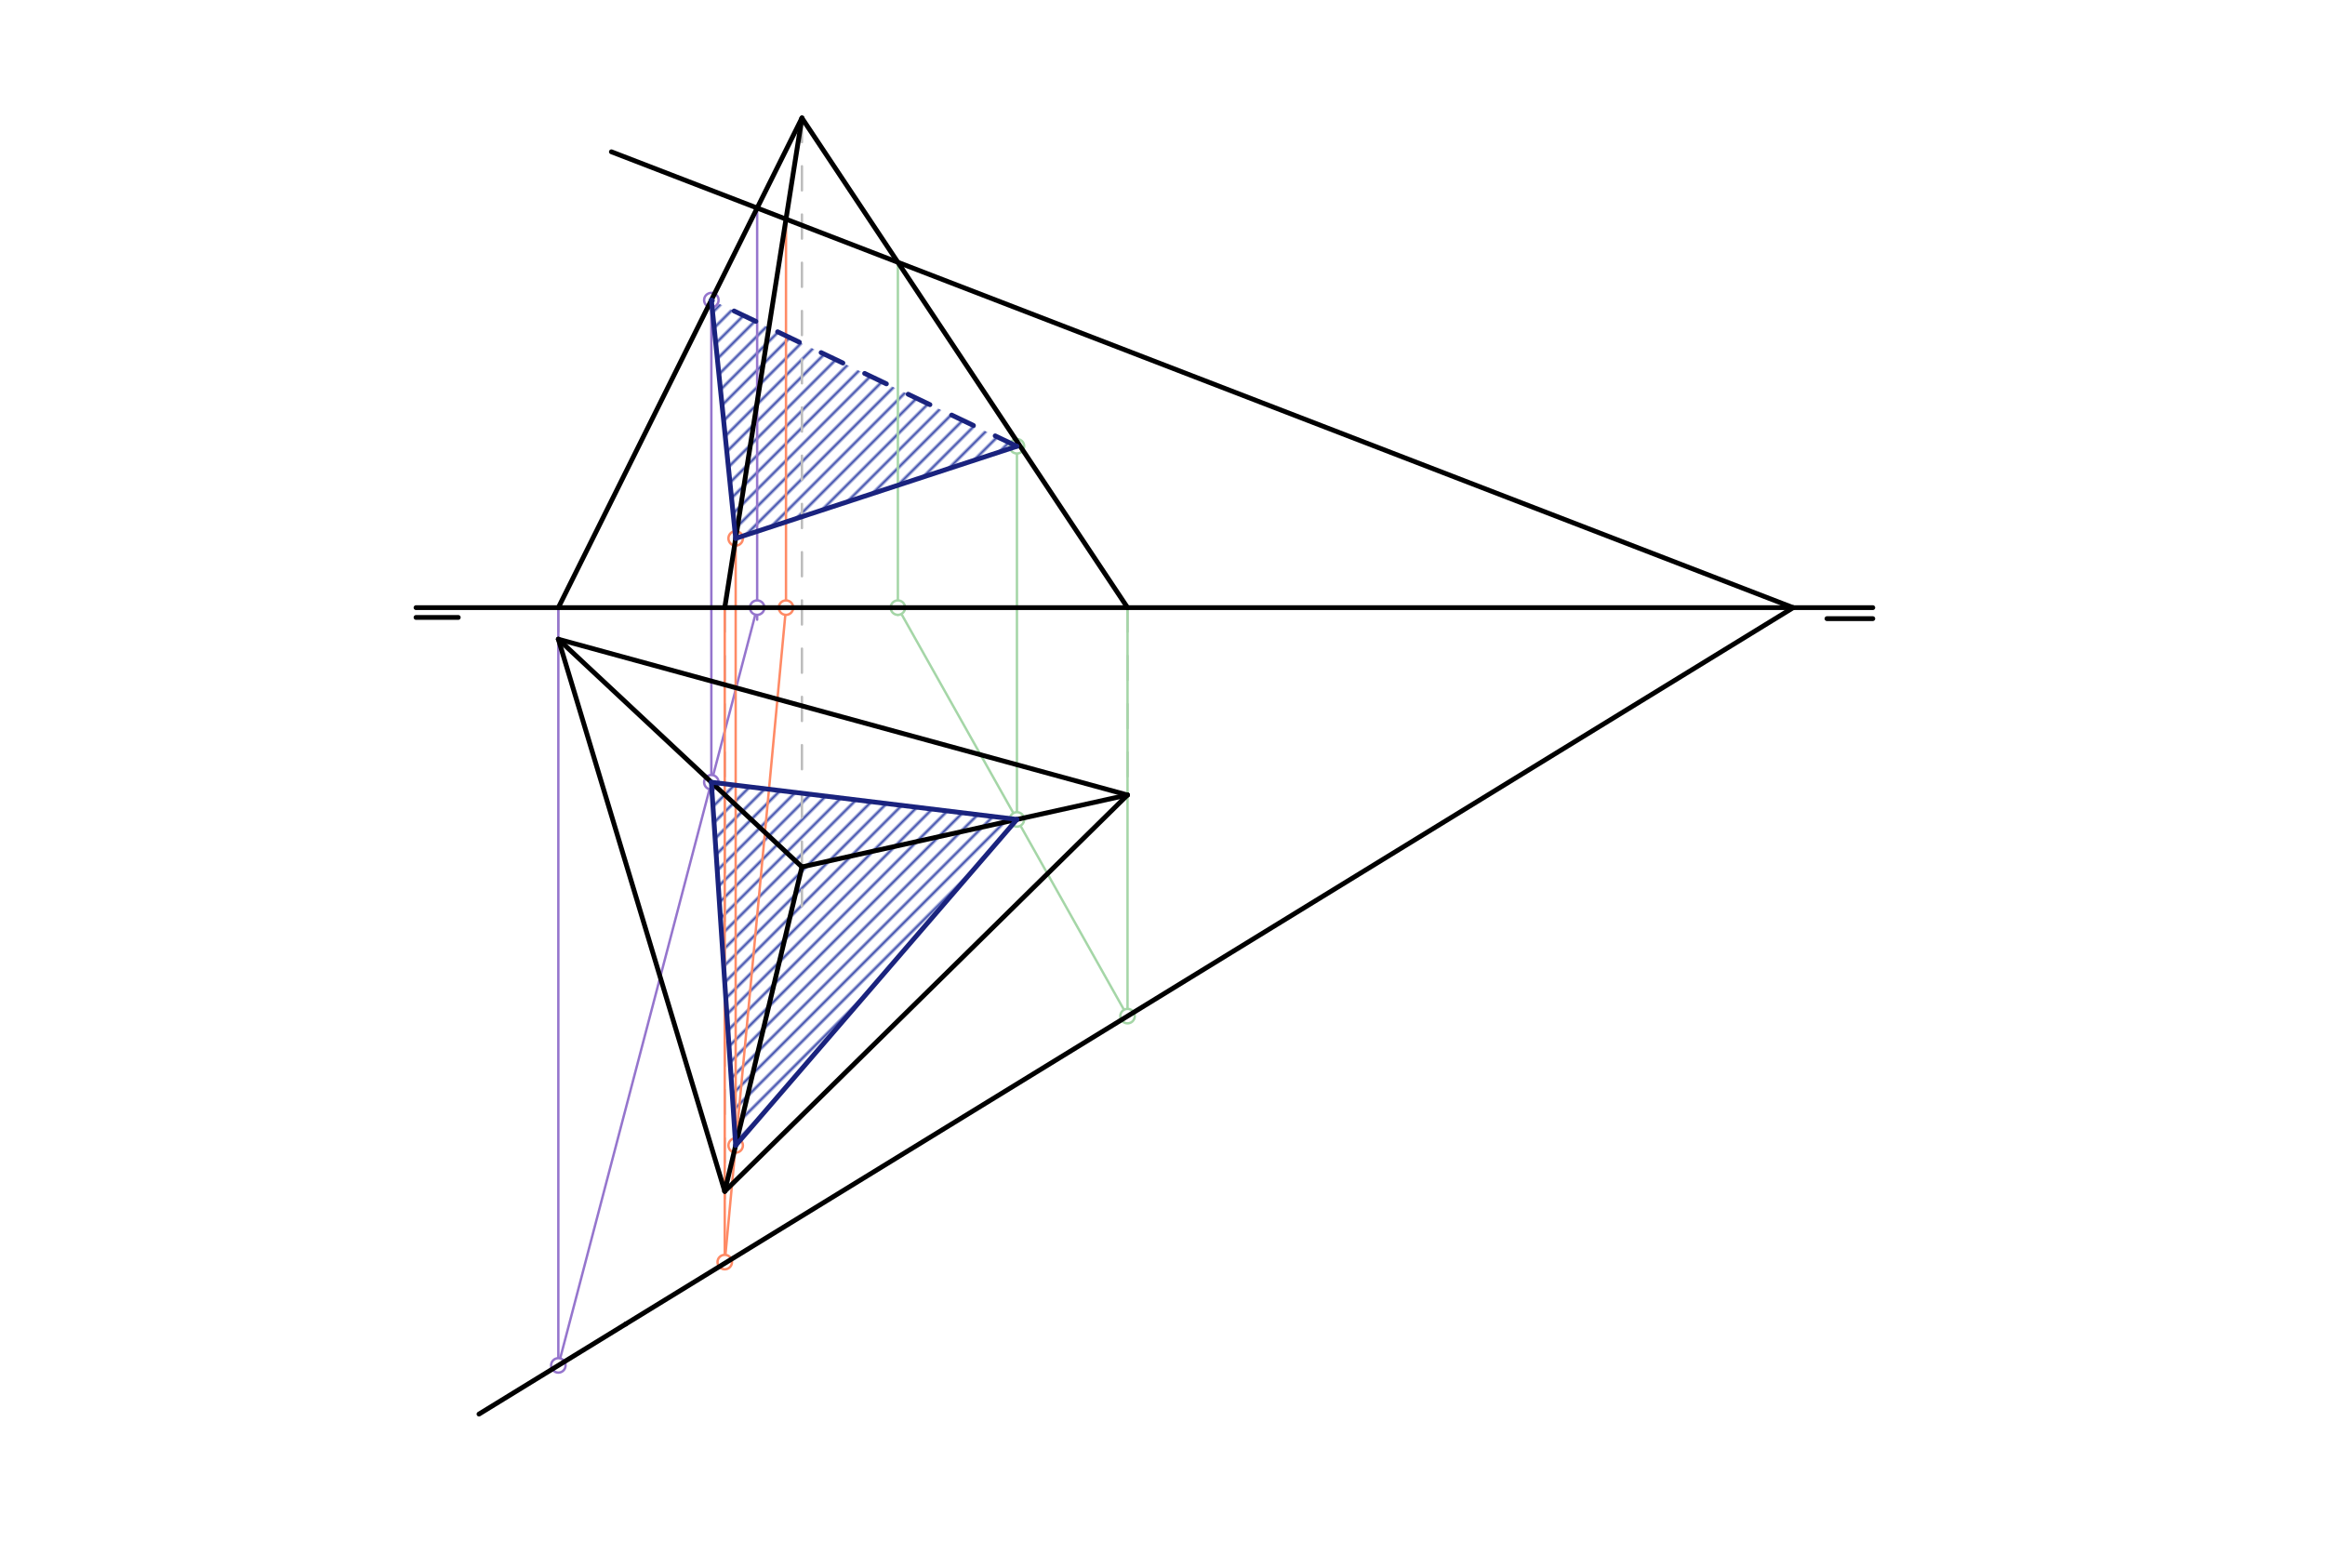 <svg xmlns="http://www.w3.org/2000/svg" class="svg--816" height="100%" preserveAspectRatio="xMidYMid meet" viewBox="0 0 964 650" width="100%"><defs><marker id="marker-arrow" markerHeight="16" markerUnits="userSpaceOnUse" markerWidth="24" orient="auto-start-reverse" refX="24" refY="4" viewBox="0 0 24 8"><path d="M 0 0 L 24 4 L 0 8 z" stroke="inherit"></path></marker></defs><g class="aux-layer--949"><g class="element--733"><defs><pattern height="5" id="fill_79_7w1jm3__pattern-stripes" patternTransform="rotate(-45)" patternUnits="userSpaceOnUse" width="5"><rect fill="#3949AB" height="1" transform="translate(0,0)" width="5"></rect></pattern></defs><g fill="url(#fill_79_7w1jm3__pattern-stripes)"><path d="M 294.942 124.426 L 305.025 223.23 L 421.647 185.033 L 294.942 124.426 Z" stroke="none"></path></g></g><g class="element--733"><defs><pattern height="5" id="fill_86_zkklp__pattern-stripes" patternTransform="rotate(-45)" patternUnits="userSpaceOnUse" width="5"><rect fill="#3949AB" height="1" transform="translate(0,0)" width="5"></rect></pattern></defs><g fill="url(#fill_86_zkklp__pattern-stripes)"><path d="M 294.942 324.33 L 421.647 339.746 L 305.025 474.917 L 294.942 324.33 Z" stroke="none"></path></g></g><g class="element--733"><line stroke="#BDBDBD" stroke-dasharray="10" stroke-linecap="round" stroke-width="1" x1="332.5" x2="332.5" y1="48.938" y2="375.714"></line></g><g class="element--733"><line stroke="#BDBDBD" stroke-dasharray="10" stroke-linecap="round" stroke-width="1" x1="300.5" x2="300.5" y1="251.937" y2="496.938"></line></g><g class="element--733"><line stroke="#BDBDBD" stroke-dasharray="10" stroke-linecap="round" stroke-width="1" x1="467.5" x2="467.5" y1="251.938" y2="329.617"></line></g><g class="element--733"><line stroke="#BDBDBD" stroke-dasharray="10" stroke-linecap="round" stroke-width="1" x1="231.5" x2="231.5" y1="251.938" y2="265.027"></line></g><g class="element--733"><line stroke="#9575CD" stroke-dasharray="none" stroke-linecap="round" stroke-width="1" x1="231.5" x2="231.5" y1="251.938" y2="567.62"></line></g><g class="element--733"><line stroke="#9575CD" stroke-dasharray="none" stroke-linecap="round" stroke-width="1" x1="313.936" x2="313.936" y1="86.249" y2="256.938"></line></g><g class="element--733"><line stroke="#9575CD" stroke-dasharray="none" stroke-linecap="round" stroke-width="1" x1="231.5" x2="313.936" y1="566.119" y2="251.938"></line></g><g class="element--733"><line stroke="#9575CD" stroke-dasharray="none" stroke-linecap="round" stroke-width="1" x1="294.942" x2="294.942" y1="324.33" y2="122.431"></line></g><g class="element--733"><line stroke="#A5D6A7" stroke-dasharray="none" stroke-linecap="round" stroke-width="1" x1="467.5" x2="467.5" y1="251.938" y2="421.475"></line></g><g class="element--733"><line stroke="#A5D6A7" stroke-dasharray="none" stroke-linecap="round" stroke-width="1" x1="372.278" x2="372.278" y1="108.752" y2="254.938"></line></g><g class="element--733"><line stroke="#A5D6A7" stroke-dasharray="none" stroke-linecap="round" stroke-width="1" x1="467.5" x2="372.278" y1="421.301" y2="251.938"></line></g><g class="element--733"><line stroke="#A5D6A7" stroke-dasharray="none" stroke-linecap="round" stroke-width="1" x1="421.647" x2="421.647" y1="339.746" y2="185.033"></line></g><g class="element--733"><line stroke="#FF8A65" stroke-dasharray="none" stroke-linecap="round" stroke-width="1" x1="300.5" x2="300.5" y1="251.938" y2="523.275"></line></g><g class="element--733"><line stroke="#FF8A65" stroke-dasharray="none" stroke-linecap="round" stroke-width="1" x1="325.892" x2="325.892" y1="90.86" y2="251.938"></line></g><g class="element--733"><line stroke="#FF8A65" stroke-dasharray="none" stroke-linecap="round" stroke-width="1" x1="325.892" x2="300.5" y1="251.938" y2="523.275"></line></g><g class="element--733"><line stroke="#FF8A65" stroke-dasharray="none" stroke-linecap="round" stroke-width="1" x1="305.025" x2="305.025" y1="474.917" y2="218.066"></line></g><g class="element--733"><circle cx="313.936" cy="251.938" r="3" stroke="#9575CD" stroke-width="1" fill="#ffffff"></circle>}</g><g class="element--733"><circle cx="231.5" cy="566.119" r="3" stroke="#9575CD" stroke-width="1" fill="#ffffff"></circle>}</g><g class="element--733"><circle cx="294.942" cy="324.33" r="3" stroke="#9575CD" stroke-width="1" fill="#ffffff"></circle>}</g><g class="element--733"><circle cx="294.942" cy="124.426" r="3" stroke="#9575CD" stroke-width="1" fill="#ffffff"></circle>}</g><g class="element--733"><circle cx="467.5" cy="421.301" r="3" stroke="#A5D6A7" stroke-width="1" fill="#ffffff"></circle>}</g><g class="element--733"><circle cx="372.278" cy="251.938" r="3" stroke="#A5D6A7" stroke-width="1" fill="#ffffff"></circle>}</g><g class="element--733"><circle cx="421.647" cy="339.746" r="3" stroke="#A5D6A7" stroke-width="1" fill="#ffffff"></circle>}</g><g class="element--733"><circle cx="421.647" cy="185.033" r="3" stroke="#A5D6A7" stroke-width="1" fill="#ffffff"></circle>}</g><g class="element--733"><circle cx="325.892" cy="251.938" r="3" stroke="#FF8A65" stroke-width="1" fill="#ffffff"></circle>}</g><g class="element--733"><circle cx="300.5" cy="523.275" r="3" stroke="#FF8A65" stroke-width="1" fill="#ffffff"></circle>}</g><g class="element--733"><circle cx="305.025" cy="474.917" r="3" stroke="#FF8A65" stroke-width="1" fill="#ffffff"></circle>}</g><g class="element--733"><circle cx="305.025" cy="223.23" r="3" stroke="#FF8A65" stroke-width="1" fill="#ffffff"></circle>}</g></g><g class="main-layer--75a"><g class="element--733"><line stroke="#000000" stroke-dasharray="none" stroke-linecap="round" stroke-width="2" x1="776.5" x2="172.5" y1="251.938" y2="251.938"></line></g><g class="element--733"><line stroke="#000000" stroke-dasharray="none" stroke-linecap="round" stroke-width="2" x1="743.5" x2="253.5" y1="251.938" y2="62.938"></line></g><g class="element--733"><line stroke="#000000" stroke-dasharray="none" stroke-linecap="round" stroke-width="2" x1="743.5" x2="259.5" y1="251.938" y2="548.938"></line></g><g class="element--733"><line stroke="#000000" stroke-dasharray="none" stroke-linecap="round" stroke-width="2" x1="332.5" x2="467.5" y1="48.938" y2="251.938"></line></g><g class="element--733"><line stroke="#000000" stroke-dasharray="none" stroke-linecap="round" stroke-width="2" x1="332.5" x2="300.5" y1="48.938" y2="251.937"></line></g><g class="element--733"><line stroke="#000000" stroke-dasharray="none" stroke-linecap="round" stroke-width="2" x1="332.5" x2="231.5" y1="48.938" y2="251.937"></line></g><g class="element--733"><line stroke="#000000" stroke-dasharray="none" stroke-linecap="round" stroke-width="2" x1="300.5" x2="467.5" y1="493.938" y2="329.617"></line></g><g class="element--733"><line stroke="#000000" stroke-dasharray="none" stroke-linecap="round" stroke-width="2" x1="467.5" x2="231.5" y1="329.617" y2="265.027"></line></g><g class="element--733"><line stroke="#000000" stroke-dasharray="none" stroke-linecap="round" stroke-width="2" x1="231.5" x2="300.5" y1="265.027" y2="493.938"></line></g><g class="element--733"><line stroke="#000000" stroke-dasharray="none" stroke-linecap="round" stroke-width="2" x1="332.5" x2="300.5" y1="359.438" y2="493.937"></line></g><g class="element--733"><line stroke="#000000" stroke-dasharray="none" stroke-linecap="round" stroke-width="2" x1="332.5" x2="467.5" y1="359.438" y2="329.617"></line></g><g class="element--733"><line stroke="#000000" stroke-dasharray="none" stroke-linecap="round" stroke-width="2" x1="332.5" x2="231.5" y1="359.438" y2="265.027"></line></g><g class="element--733"><line stroke="#000000" stroke-dasharray="none" stroke-linecap="round" stroke-width="2" x1="190" x2="172.5" y1="256" y2="256"></line></g><g class="element--733"><line stroke="#000000" stroke-dasharray="none" stroke-linecap="round" stroke-width="2" x1="757.5" x2="776.5" y1="256.5" y2="256.5"></line></g><g class="element--733"><line stroke="#000000" stroke-dasharray="none" stroke-linecap="round" stroke-width="2" x1="259.5" x2="198.61" y1="548.938" y2="586.302"></line></g><g class="element--733"><line stroke="#1A237E" stroke-dasharray="none" stroke-linecap="round" stroke-width="2" x1="294.942" x2="305.025" y1="124.426" y2="223.23"></line></g><g class="element--733"><line stroke="#1A237E" stroke-dasharray="none" stroke-linecap="round" stroke-width="2" x1="305.025" x2="421.647" y1="223.23" y2="185.033"></line></g><g class="element--733"><line stroke="#1A237E" stroke-dasharray="10" stroke-linecap="round" stroke-width="2" x1="421.647" x2="294.942" y1="185.033" y2="124.426"></line></g><g class="element--733"><line stroke="#1A237E" stroke-dasharray="none" stroke-linecap="round" stroke-width="2" x1="294.942" x2="305.025" y1="324.33" y2="474.917"></line></g><g class="element--733"><line stroke="#1A237E" stroke-dasharray="none" stroke-linecap="round" stroke-width="2" x1="305.025" x2="421.647" y1="474.917" y2="339.746"></line></g><g class="element--733"><line stroke="#1A237E" stroke-dasharray="none" stroke-linecap="round" stroke-width="2" x1="421.647" x2="294.942" y1="339.746" y2="324.33"></line></g></g><g class="snaps-layer--ac6"></g><g class="temp-layer--52d"></g></svg>